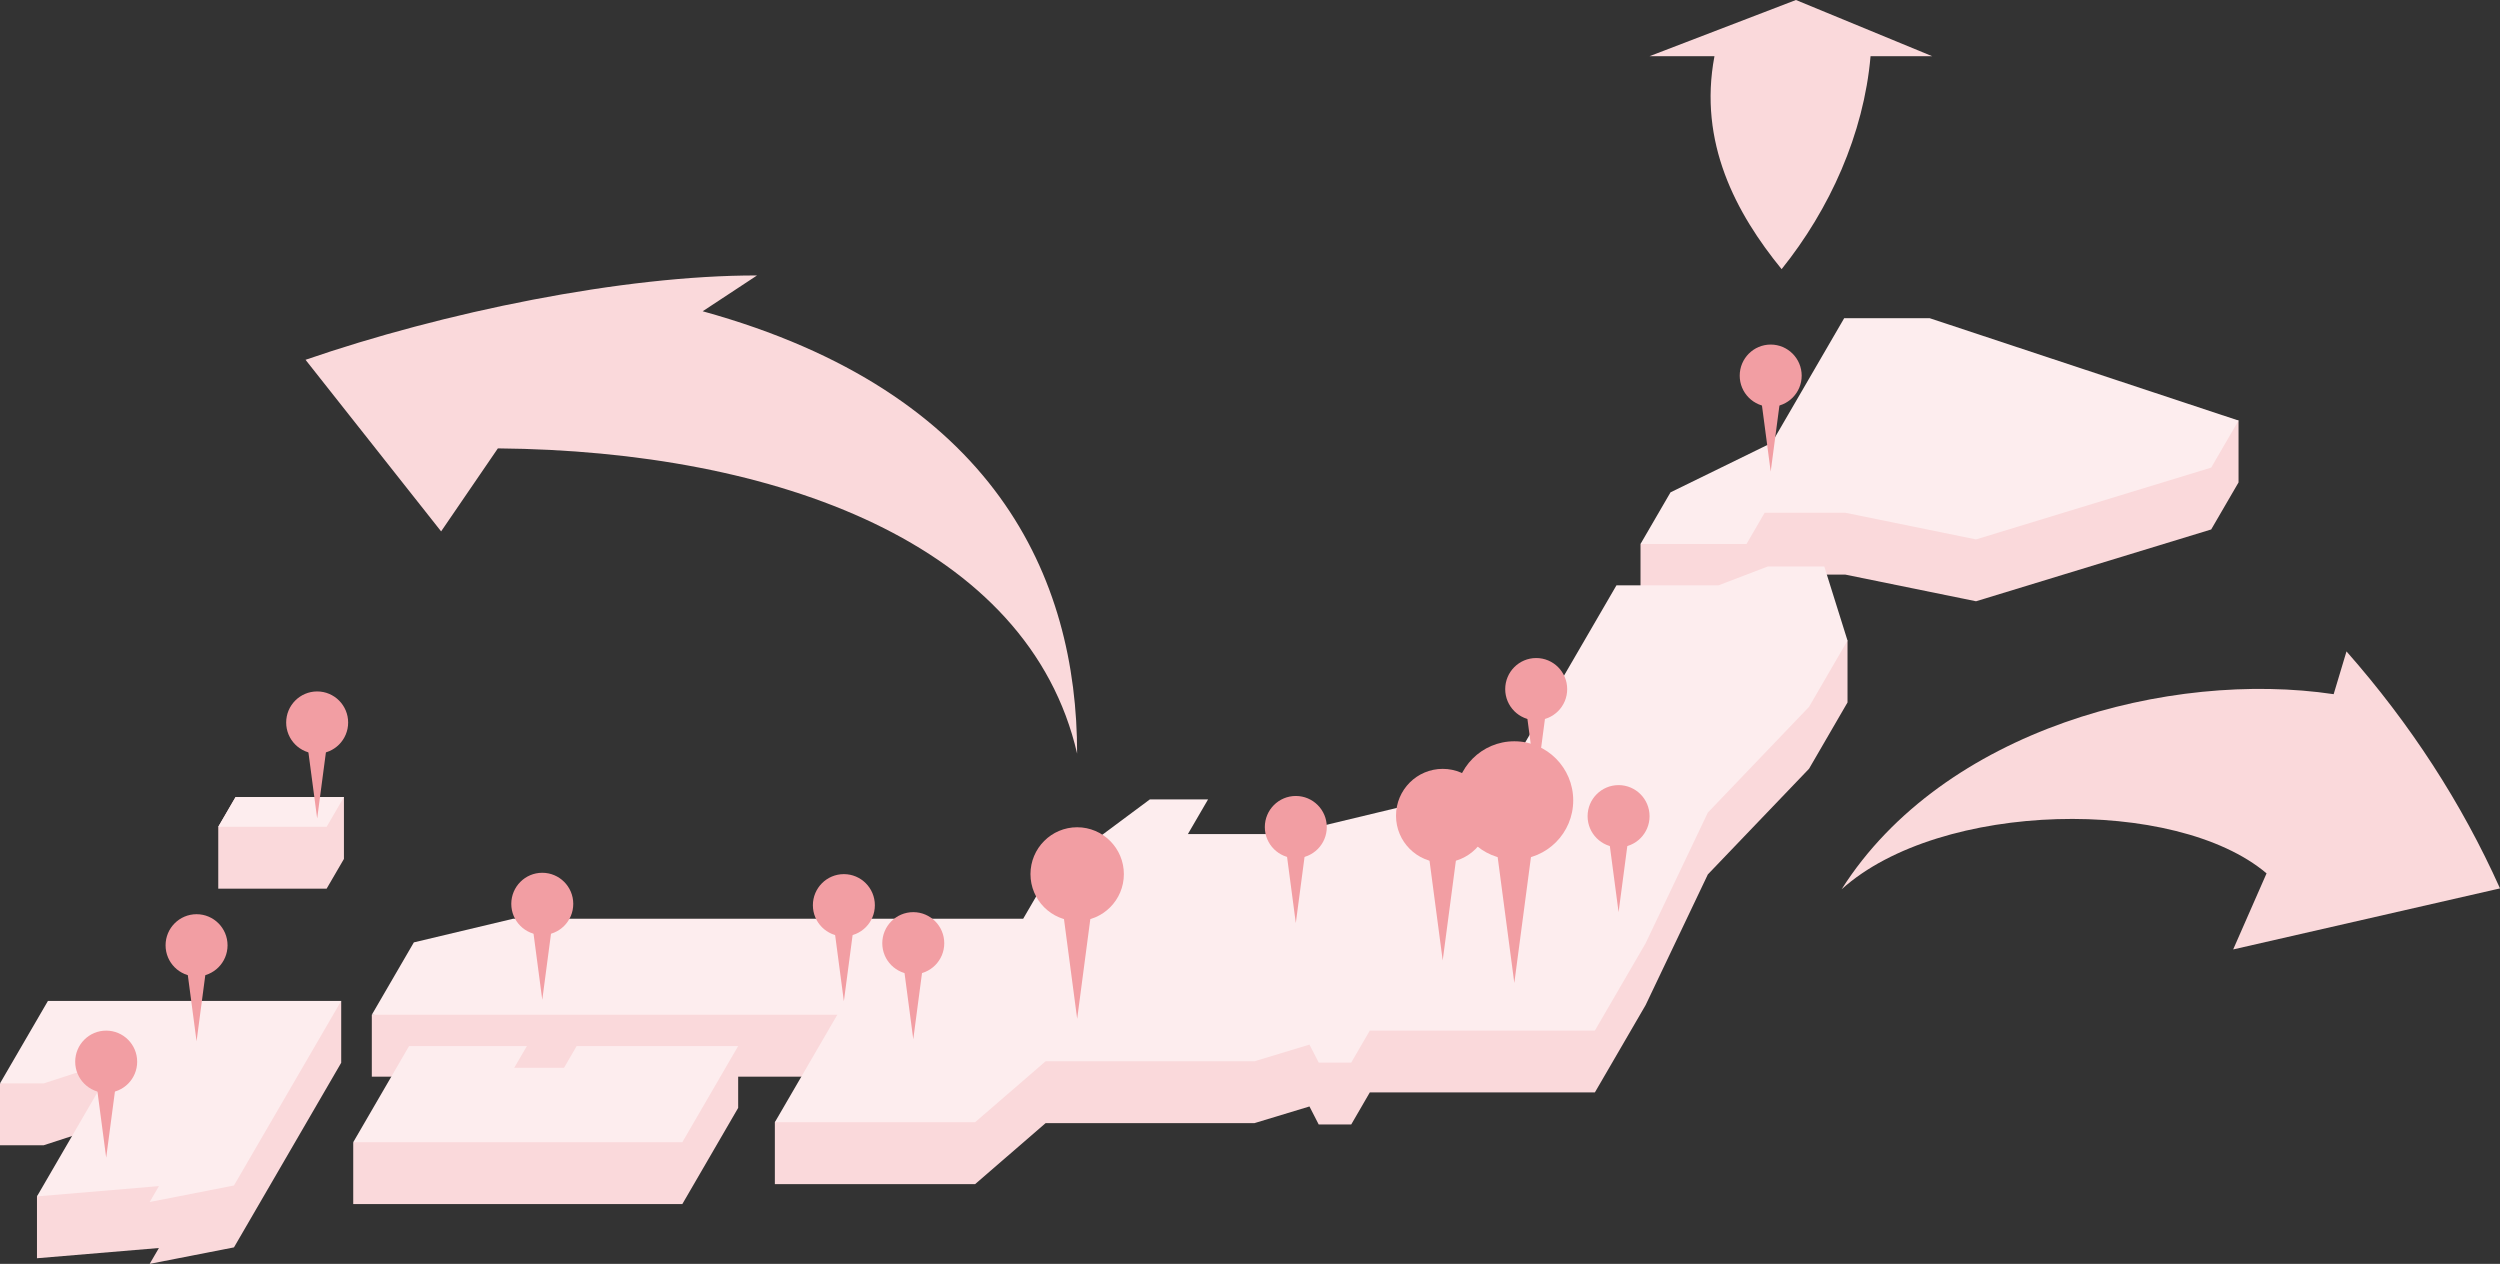 <svg width="631" height="319" viewBox="0 0 631 319" fill="none" xmlns="http://www.w3.org/2000/svg">
<rect x="0" y="0" width="631" height="319" fill="#333333" stroke="none"/>
<g clip-path="url(#clip0_329_39944)">
<path d="M77.115 90.814L111.338 134.122L125.663 113.171C196.032 113.79 259.692 137.3 271.865 190.216C271.89 145.792 251.085 98.93 177.355 78.561L191.076 69.524C157.143 69.475 111.834 78.84 77.103 90.814H77.115Z" fill="#FAD9DB"/>
<path d="M414.066 152.912V137.3L447.202 127.376L465.468 95.933H487.071L565.007 106.147V121.76L558.105 133.636L498.749 151.76L465.746 145.027H445.401L440.819 152.912H414.066Z" fill="#FAD9DB"/>
<path d="M407.998 163.345L379.057 213.168L325.105 226.124H299.827L304.916 217.377H290.229L264.757 236.314L258.254 247.499H129.532L93.846 256.124V271.749H211.337L195.573 283.249V298.874H246.116L263.911 283.48H316.618L330.508 279.27L332.842 283.819H341.05L345.74 275.728H402.546L415.348 253.698L431.063 220.701L456.607 194.025L466.314 177.296V161.683L446.198 158.59L433.759 163.345H407.998Z" fill="#FAD9DB"/>
<path d="M89.155 288.296V303.909H172.218L186.313 279.634V264.021L142.358 285.142H129.786L132.989 279.634L89.155 288.296Z" fill="#FAD9DB"/>
<path d="M0 273.447V289.06H11.037L29.364 283.091L9.333 301.967V317.58L40.111 314.996L37.778 318.999L59.054 314.838L86.121 268.243V252.63L0 273.447Z" fill="#FAD9DB"/>
<path d="M82.446 224.292H55.089V208.68L59.453 201.183H86.81V216.795L82.446 224.292Z" fill="#FAD9DB"/>
<path d="M414.066 137.3L421.634 124.271L447.202 111.764L465.468 80.32H487.071L565.007 106.147L558.105 118.024L498.749 136.148L465.746 129.415H445.401L440.819 137.3H414.066Z" fill="#FDEDEE"/>
<path d="M407.998 147.733L379.057 197.555L325.105 210.512H299.827L304.916 201.765H290.229L264.757 220.702L258.254 231.887H129.532L104.46 237.855L93.846 256.125H211.337L195.573 283.25H246.116L263.911 267.867H316.618L330.508 263.658L332.842 268.195H341.05L345.74 260.116H402.546L415.348 238.086L431.063 205.089L456.607 178.4L466.314 161.684L460.451 142.978H446.198L433.759 147.733H407.998Z" fill="#FDEDEE"/>
<path d="M103.251 264.021L89.155 288.296H172.218L186.313 264.021H145.55L142.358 269.517H129.786L132.989 264.021H103.251Z" fill="#FDEDEE"/>
<path d="M12.101 252.631L0 273.448H11.037L29.364 267.479L9.333 301.968L40.111 299.372L37.778 303.387L59.054 299.214L86.121 252.631H12.101Z" fill="#FDEDEE"/>
<path d="M82.446 208.68H55.089L59.453 201.183H86.81L82.446 208.68Z" fill="#FDEDEE"/>
<path d="M446.924 102.665C451.244 102.665 454.745 99.151 454.745 94.817C454.745 90.482 451.244 86.968 446.924 86.968C442.604 86.968 439.103 90.482 439.103 94.817C439.103 99.151 442.604 102.665 446.924 102.665Z" fill="#F29EA3"/>
<path d="M446.924 119.03L444.022 97.085H449.825L446.924 119.03Z" fill="#F29EA3"/>
<path d="M387.737 181.785C392.056 181.785 395.558 178.271 395.558 173.936C395.558 169.601 392.056 166.087 387.737 166.087C383.417 166.087 379.915 169.601 379.915 173.936C379.915 178.271 383.417 181.785 387.737 181.785Z" fill="#F29EA3"/>
<path d="M387.737 198.162L384.823 176.217H390.638L387.737 198.162Z" fill="#F29EA3"/>
<path d="M408.529 213.86C412.849 213.86 416.351 210.346 416.351 206.011C416.351 201.676 412.849 198.162 408.529 198.162C404.21 198.162 400.708 201.676 400.708 206.011C400.708 210.346 404.21 213.86 408.529 213.86Z" fill="#F29EA3"/>
<path d="M408.529 230.224L405.628 208.279H411.431L408.529 230.224Z" fill="#F29EA3"/>
<path d="M327.063 216.601C331.382 216.601 334.884 213.087 334.884 208.752C334.884 204.417 331.382 200.903 327.063 200.903C322.743 200.903 319.241 204.417 319.241 208.752C319.241 213.087 322.743 216.601 327.063 216.601Z" fill="#F29EA3"/>
<path d="M327.062 232.978L324.161 211.033H329.964L327.062 232.978Z" fill="#F29EA3"/>
<path d="M230.51 245.922C234.83 245.922 238.331 242.408 238.331 238.073C238.331 233.739 234.83 230.225 230.51 230.225C226.19 230.225 222.688 233.739 222.688 238.073C222.688 242.408 226.19 245.922 230.51 245.922Z" fill="#F29EA3"/>
<path d="M230.51 262.299L227.608 240.342H233.411L230.51 262.299Z" fill="#F29EA3"/>
<path d="M212.993 236.327C217.313 236.327 220.815 232.813 220.815 228.478C220.815 224.143 217.313 220.629 212.993 220.629C208.674 220.629 205.172 224.143 205.172 228.478C205.172 232.813 208.674 236.327 212.993 236.327Z" fill="#F29EA3"/>
<path d="M212.993 252.703L210.092 230.746H215.894L212.993 252.703Z" fill="#F29EA3"/>
<path d="M136.869 235.987C141.189 235.987 144.691 232.473 144.691 228.138C144.691 223.803 141.189 220.289 136.869 220.289C132.55 220.289 129.048 223.803 129.048 228.138C129.048 232.473 132.55 235.987 136.869 235.987Z" fill="#F29EA3"/>
<path d="M136.869 252.351L133.968 230.406H139.77L136.869 252.351Z" fill="#F29EA3"/>
<path d="M49.612 246.444C53.932 246.444 57.434 242.93 57.434 238.595C57.434 234.26 53.932 230.746 49.612 230.746C45.293 230.746 41.791 234.26 41.791 238.595C41.791 242.93 45.293 246.444 49.612 246.444Z" fill="#F29EA3"/>
<path d="M49.612 262.821L46.711 240.863H52.514L49.612 262.821Z" fill="#F29EA3"/>
<path d="M26.801 275.826C31.121 275.826 34.622 272.312 34.622 267.977C34.622 263.642 31.121 260.128 26.801 260.128C22.481 260.128 18.98 263.642 18.98 267.977C18.98 272.312 22.481 275.826 26.801 275.826Z" fill="#F29EA3"/>
<path d="M26.801 292.19L23.899 270.245H29.702L26.801 292.19Z" fill="#F29EA3"/>
<path d="M80.052 190.216C84.372 190.216 87.873 186.702 87.873 182.367C87.873 178.033 84.372 174.519 80.052 174.519C75.732 174.519 72.231 178.033 72.231 182.367C72.231 186.702 75.732 190.216 80.052 190.216Z" fill="#F29EA3"/>
<path d="M80.052 206.594L77.15 184.648H82.953L80.052 206.594Z" fill="#F29EA3"/>
<path d="M364.139 217.717C370.649 217.717 375.926 212.422 375.926 205.889C375.926 199.357 370.649 194.062 364.139 194.062C357.63 194.062 352.353 199.357 352.353 205.889C352.353 212.422 357.63 217.717 364.139 217.717Z" fill="#F29EA3"/>
<path d="M364.139 242.404L359.763 209.311H368.515L364.139 242.404Z" fill="#F29EA3"/>
<path d="M271.877 232.456C278.387 232.456 283.664 227.161 283.664 220.629C283.664 214.096 278.387 208.801 271.877 208.801C265.368 208.801 260.091 214.096 260.091 220.629C260.091 227.161 265.368 232.456 271.877 232.456Z" fill="#F29EA3"/>
<path d="M271.877 257.143L267.501 224.062H276.241L271.877 257.143Z" fill="#F29EA3"/>
<path d="M382.212 216.941C390.424 216.941 397.081 210.261 397.081 202.02C397.081 193.779 390.424 187.099 382.212 187.099C374 187.099 367.343 193.779 367.343 202.02C367.343 210.261 374 216.941 382.212 216.941Z" fill="#F29EA3"/>
<path d="M382.212 248.094L376.688 206.339H387.737L382.212 248.094Z" fill="#F29EA3"/>
<path d="M464.815 224.462C490.492 183.993 547.721 169.059 589.016 175.21L592.256 164.413C608.31 182.646 621.281 202.553 631 224.232L563.654 239.638L572.08 220.435C549.159 201.049 489.755 201.995 464.815 224.462Z" fill="#FAD9DB"/>
<path d="M432.719 14.181H416.351L453.294 0L487.675 14.181H472.128C470.424 33.87 461.78 52.867 449.679 67.934C438.159 53.801 428.609 35.981 432.731 14.181H432.719Z" fill="#FAD9DB"/>
</g>
<defs>
<clipPath id="clip0_329_39944">
<rect width="631" height="319" fill="white"/>
</clipPath>
</defs>
</svg>
